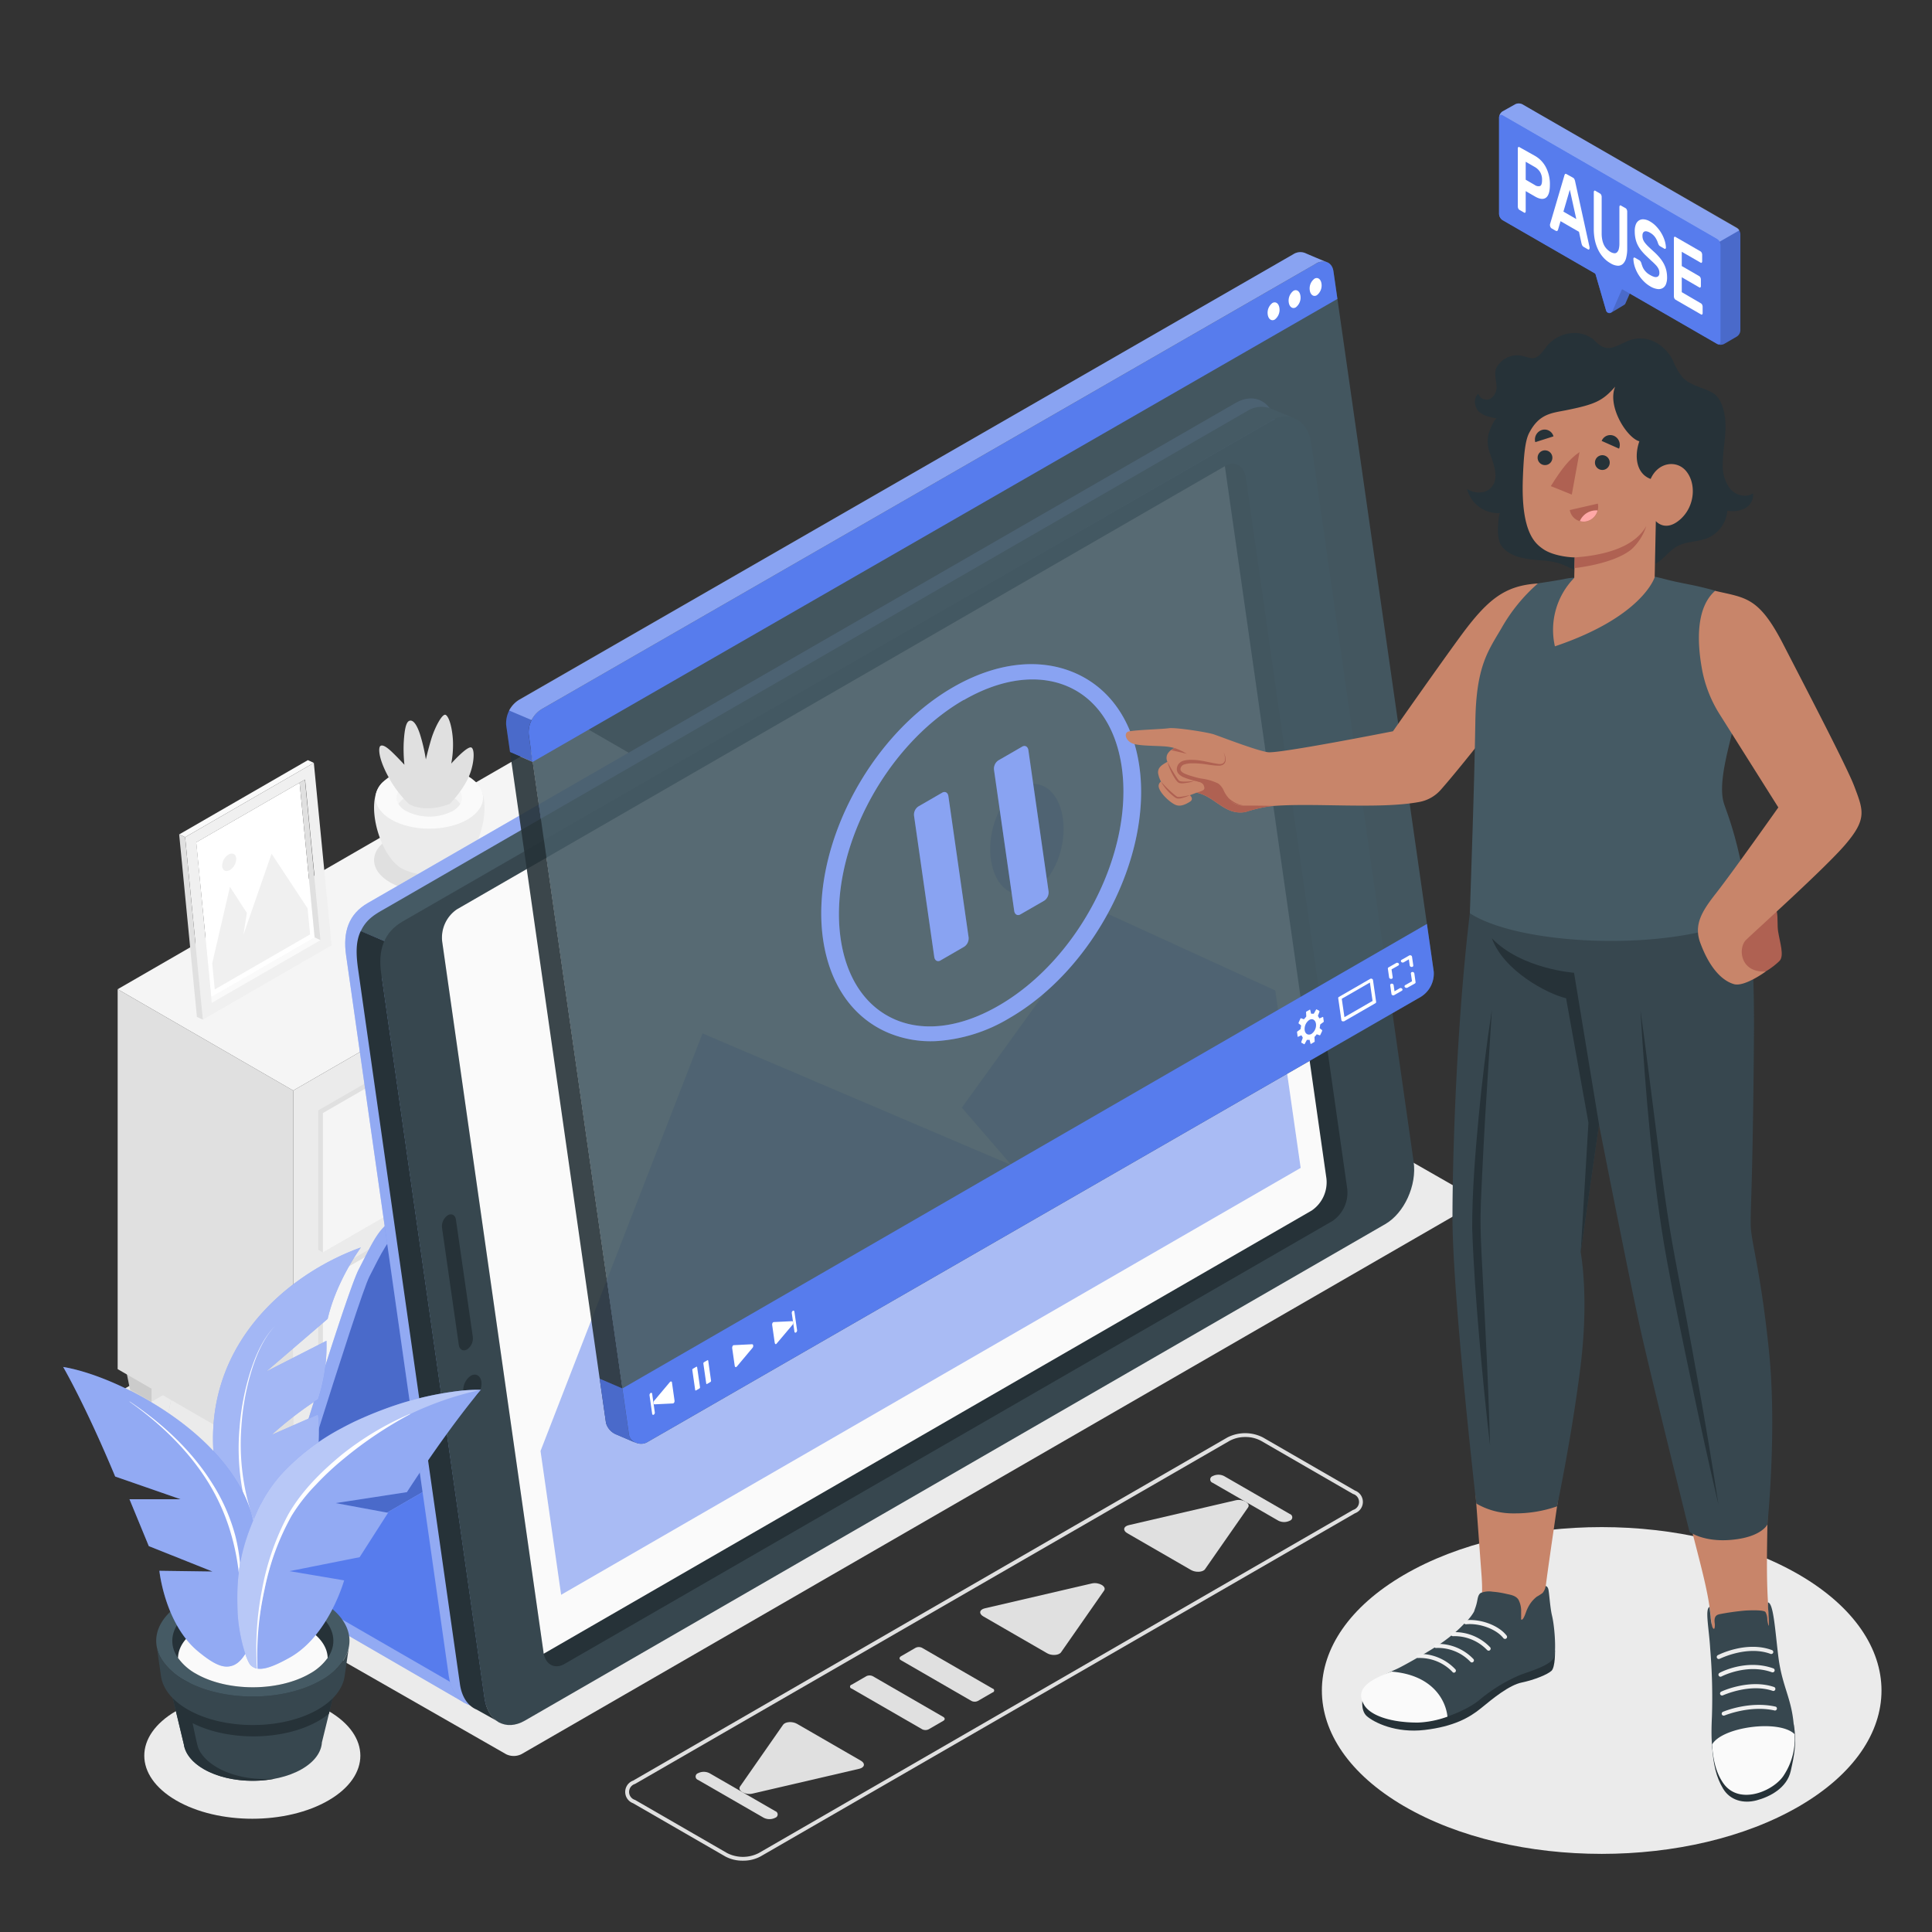 <svg xmlns="http://www.w3.org/2000/svg" viewBox="0 0 500 500"><rect x="0" y="0" width="500" height="500" fill="#333333" stroke="none"/><g id="freepik--Shadows--inject-5"><path id="freepik--Shadow--inject-5" d="M73.8,394.59,24.58,366.23a1.27,1.27,0,0,1,0-2.4l121.64-70.48a4.55,4.55,0,0,1,4.14,0l49.22,28.37a1.27,1.27,0,0,1,0,2.4L77.94,394.59A4.55,4.55,0,0,1,73.8,394.59Z" style="fill:#ebebeb"></path><path id="freepik--shadow--inject-5" d="M131,454,53.75,409.81a1.24,1.24,0,0,1,0-2.35l246-142a4.51,4.51,0,0,1,4.08,0L381,309.6a1.24,1.24,0,0,1,0,2.35l-246,142A4.49,4.49,0,0,1,131,454Z" style="fill:#ebebeb"></path><path id="freepik--shadow--inject-5" d="M225.13,266.2c-9,5.17-9,13.55,0,18.73s23.48,5.17,32.44,0,9-13.56,0-18.73S234.09,261,225.13,266.2Z" style="fill:#ebebeb"></path><path id="freepik--shadow--inject-5" d="M85.07,442.83c10.92,6.37,10.92,16.71,0,23.08s-28.62,6.38-39.54,0-10.92-16.71,0-23.08S74.15,436.45,85.07,442.83Z" style="fill:#ebebeb"></path><path id="freepik--shadow--inject-5" d="M465.72,407.6c28.28,16.52,28.28,43.29,0,59.8s-74.13,16.51-102.41,0-28.28-43.28,0-59.8S437.44,391.09,465.72,407.6Z" style="fill:#ebebeb"></path></g><g id="freepik--Furniture--inject-5"><g id="freepik--Drawer--inject-5"><polygon points="84.21 367.16 79.98 388.13 75.88 390.5 71.8 388.15 67.54 367.16 75.88 362.35 84.21 367.16" style="fill:#e0e0e0"></polygon><polygon points="84.21 367.16 79.98 388.13 75.88 390.5 71.8 388.15 67.54 367.16 75.88 362.35 84.21 367.16" style="opacity:0.05"></polygon><polygon points="75.88 390.5 75.88 371.97 84.21 367.16 79.98 388.13 75.88 390.5" style="fill:#ebebeb"></polygon><polygon points="84.21 367.16 81.48 380.7 75.88 383.94 70.29 380.71 67.54 367.16 75.88 362.35 84.21 367.16" style="opacity:0.05"></polygon><polygon points="47.56 346 43.33 366.96 39.22 369.34 35.15 366.99 30.88 346 39.22 341.18 47.56 346" style="fill:#e0e0e0"></polygon><polygon points="47.56 346 43.33 366.96 39.22 369.34 35.15 366.99 30.88 346 39.22 341.18 47.56 346" style="opacity:0.05"></polygon><polygon points="39.22 369.34 39.22 350.81 47.56 346 43.33 366.96 39.22 369.34" style="fill:#ebebeb"></polygon><polygon points="47.56 346 44.83 359.54 39.22 362.77 33.64 359.55 30.88 346 39.22 341.18 47.56 346" style="opacity:0.05"></polygon><polygon points="192.64 304.55 188.41 325.52 184.31 327.9 180.23 325.55 175.97 304.55 184.31 299.74 192.64 304.55" style="opacity:0.05"></polygon><polygon points="184.31 327.9 184.31 309.37 192.64 304.55 188.41 325.52 184.31 327.9" style="fill:#ebebeb"></polygon><polygon points="192.64 304.55 189.91 318.1 184.31 321.33 178.72 318.11 175.97 304.55 184.31 299.74 192.64 304.55" style="opacity:0.05"></polygon><g id="freepik--Cabinet--inject-5"><g id="freepik--cabinet--inject-5"><polygon points="75.88 380.55 30.45 354.33 30.45 256.01 75.88 282.23 75.88 380.55" style="fill:#e0e0e0"></polygon><polygon points="75.88 282.23 195 213.45 195 311.77 75.88 380.55 75.88 282.23" style="fill:#ebebeb"></polygon><polygon points="195 213.45 75.88 282.23 30.45 256.01 149.58 187.23 195 213.45" style="fill:#f5f5f5"></polygon><polygon points="82.36 330.94 188.51 269.65 188.51 305.74 189.71 306.43 83.56 367.71 82.36 367.02 82.36 330.94" style="fill:#e0e0e0"></polygon><polygon points="83.56 331.63 189.71 270.34 189.71 306.43 83.56 367.71 83.56 331.63" style="fill:#f5f5f5"></polygon><path d="M134.59,309l8.83-5.09c1.15-.67,2.07-.36,2.07.67a4.12,4.12,0,0,1-2.07,3.07l-8.83,5.1c-1.15.66-2.08.36-2.08-.67A4.2,4.2,0,0,1,134.59,309Z" style="fill:#e0e0e0"></path><polygon points="82.36 287.37 188.51 226.08 188.51 262.17 189.71 262.86 83.56 324.14 82.36 323.45 82.36 287.37" style="fill:#e0e0e0"></polygon><polygon points="83.56 288.06 189.71 226.77 189.71 262.86 83.56 324.14 83.56 288.06" style="fill:#f5f5f5"></polygon><path d="M134.59,265.42l8.83-5.1c1.14-.66,2.07-.36,2.07.67a4.18,4.18,0,0,1-2.07,3.08l-8.83,5.09c-1.15.66-2.08.36-2.08-.67A4.14,4.14,0,0,1,134.59,265.42Z" style="fill:#e0e0e0"></path></g></g><g id="freepik--Pot--inject-5"><path d="M120.88,216.85c5.51,3.18,5.51,8.33,0,11.51s-14.44,3.18-19.94,0-5.51-8.33,0-11.51S115.37,213.67,120.88,216.85Z" style="fill:#e0e0e0"></path><path d="M102.14,223.31c-4.8-4.89-7.61-17.11-2.94-21H123c4.68,3.88,1.87,16.09-2.93,21l-.13.13-.16.16a5.56,5.56,0,0,1-.44.39l-.11.09-.36.27a7.2,7.2,0,0,1-.62.4,15.78,15.78,0,0,1-14.29,0h0a5.93,5.93,0,0,1-.62-.4l-.34-.25-.14-.12a5,5,0,0,1-.42-.37l-.19-.18Z" style="fill:#ebebeb"></path><path d="M120.94,200.76c5.43,3.13,5.43,8.22,0,11.35s-14.24,3.14-19.67,0-5.43-8.22,0-11.35S115.51,197.62,120.94,200.76Z" style="fill:#fafafa"></path><path d="M117.09,203c3.3,1.91,3.3,5,0,6.91a13.28,13.28,0,0,1-12,0c-3.3-1.91-3.3-5,0-6.91A13.22,13.22,0,0,1,117.09,203Z" style="fill:#f5f5f5"></path><path d="M105.12,206.26a13.22,13.22,0,0,1,12,0,5.46,5.46,0,0,1,2,1.81,5.48,5.48,0,0,1-2,1.82,13.28,13.28,0,0,1-12,0,5.52,5.52,0,0,1-2-1.82A5.5,5.5,0,0,1,105.12,206.26Z" style="fill:#ebebeb"></path><path d="M116.36,208.07a27,27,0,0,0,4.32-5.75c2-3.53,2.37-8.27,1.34-8.85s-5.24,4.14-5.24,4.14a25.54,25.54,0,0,0,.44-6c-.17-3.14-.94-6-1.84-6.58s-2.92,3.39-3.78,6.27-1.39,5.24-1.39,5.24a44.44,44.44,0,0,0-1.55-6.62c-1-3-2-3.66-2.73-3.37s-1.23,1.69-1.45,5.67a39.5,39.5,0,0,0,.18,5.7s-1.48-1.63-3.13-3.22-2.58-2-3.09-1.64-.66,3,2.14,8.1a28.4,28.4,0,0,0,5.28,6.95S109.74,210.57,116.36,208.07Z" style="fill:#e0e0e0"></path></g><g id="freepik--Picture--inject-5"><g id="freepik--Frame--inject-5"><polygon points="53.3 258.82 54.81 259.56 82.95 243.31 81.43 242.58 53.3 258.82" style="fill:#fafafa"></polygon><polygon points="81.43 242.58 54.67 258.03 50.77 217.99 77.54 202.55 81.43 242.58" style="fill:#fff"></polygon><path d="M81.22,197.43,47.91,216.66l4.59,47.22,33.31-19.23ZM83,243.31,54.81,259.56l-4-41.57,28.14-16.24Z" style="fill:#f0f0f0"></path><polygon points="82.95 243.31 81.43 242.58 77.54 202.55 78.91 201.75 82.95 243.31" style="fill:#e0e0e0"></polygon><polygon points="81.22 197.43 79.68 196.72 46.37 215.95 47.91 216.66 81.22 197.43" style="fill:#fafafa"></polygon><polygon points="46.37 215.95 47.91 216.66 52.5 263.88 50.96 263.17 46.37 215.95" style="fill:#e0e0e0"></polygon></g><g id="freepik--Land--inject-5"><polygon points="80.25 241.82 55.58 256.06 54.92 249.32 59.51 229.51 63.89 236.27 62.98 241.96 70.28 220.94 79.6 235.07 80.25 241.82" style="fill:#f0f0f0"></polygon><path d="M59.13,221.16a3.52,3.52,0,0,0-1.63,3.05c.11,1.11,1,1.53,2,.95a3.48,3.48,0,0,0,1.63-3C61.05,221,60.14,220.58,59.13,221.16Z" style="fill:#f0f0f0"></path></g></g></g></g><g id="freepik--Device--inject-5"><g id="freepik--device--inject-5"><g id="freepik--Case--inject-5"><path d="M300.8,275.63l4.47-2.58s23.74-77.47,26-82-1.78-6.78-6.06-4.31L102.25,315.31c-4.28,2.47-5.63,5.86-9.43,13.25s-25.25,78.57-25.25,78.57a4,4,0,0,0,1.91,4.18l50.76,29.4L353.4,306.1Z" style="fill:#577CED"></path><path d="M300.8,275.63l4.47-2.58s23.74-77.47,26-82-1.78-6.78-6.06-4.31L102.25,315.31c-4.28,2.47-5.63,5.86-9.43,13.25s-25.25,78.57-25.25,78.57a4,4,0,0,0,1.91,4.18l50.76,29.4L353.4,306.1Z" style="fill:#fff;opacity:0.35"></path><path d="M95.62,330.35c-2.89,5.6-25.22,78.3-25.22,78.3L308.09,271.42s23.57-73.89,25.93-78.54-1.78-6.78-6.06-4.32L105,317.1C100.77,319.57,98.51,324.75,95.62,330.35Z" style="fill:#577CED"></path><path d="M95.62,330.35c-2.89,5.6-25.22,78.3-25.22,78.3L308.09,271.42s23.57-73.89,25.93-78.54-1.78-6.78-6.06-4.32L105,317.1C100.77,319.57,98.51,324.75,95.62,330.35Z" style="opacity:0.15"></path><polygon points="303.56 274.04 70.4 408.65 122.03 438.46 355.2 303.86 303.56 274.04" style="fill:#577CED"></polygon><path d="M319.8,104.27,95.16,233.72c-4.93,2.85-6.46,7.45-5.59,13.52L116.15,433.8c.87,6.07,5.7,9.61,10.62,6.77L349.42,312.08c4.93-2.85,8.22-10.07,7.35-16.13L330.29,110.1C329.42,104,324.72,101.42,319.8,104.27Z" style="fill:#577CED"></path><path d="M319.8,104.27,95.16,233.72c-4.93,2.85-6.46,7.45-5.59,13.52L116.15,433.8c.87,6.07,5.7,9.61,10.62,6.77L349.42,312.08c4.93-2.85,8.22-10.07,7.35-16.13L330.29,110.1C329.42,104,324.72,101.42,319.8,104.27Z" style="fill:#fff;opacity:0.35"></path></g><g id="freepik--Tablet--inject-5"><path d="M334.94,108.23a6.94,6.94,0,0,0-6.06.75L106.23,237.48a14.89,14.89,0,0,0-5.68,6.52L93.36,241c1.58-3.45,4.33-4.7,6.69-6.08l222.64-128.5a6.88,6.88,0,0,1,6.29-.65h0Z" style="fill:#455a64"></path><path d="M123.37,442.45h0c-2.21-.91-3.85-3.2-4.33-6.54L92.7,251c-.54-3.79-.72-7.19.66-10.05l7.19,3.05c-.19.39-.37.8-.54,1.21s-.25.67-.35,1a1,1,0,0,0,0,.16,11.77,11.77,0,0,0-.33,1.16c-.11.4-.2.82-.27,1.22s-.1.61-.13.92a14.85,14.85,0,0,0,0,3.94l26.48,185.84c.48,3.37,2.15,5.68,4.38,6.58Z" style="fill:#263238"></path><path d="M328.88,109,104.24,238.45c-4.92,2.84-6.46,7.45-5.59,13.51l26.71,187.5c.87,6.07,5.57,8.68,10.49,5.83L358.5,316.8c4.93-2.84,8.22-10.06,7.35-16.13L339.37,114.82C338.5,108.76,333.8,106.15,328.88,109Z" style="fill:#37474f"></path><path d="M344.83,316,146.09,430.63c-2.55,1.48-5,.12-5.43-3L114.44,243.69a8.86,8.86,0,0,1,3.81-8.36L317,120.64c2.55-1.47,5-.12,5.43,3l26.22,183.92A8.87,8.87,0,0,1,344.83,316Z" style="fill:#263238"></path><path d="M114.44,243.69l26.22,183.92c0,.13,0,.24.07.36L339.46,313.29a8.85,8.85,0,0,0,3.81-8.36L317,120.64,118.25,235.33A8.86,8.86,0,0,0,114.44,243.69Z" style="fill:#fafafa"></path><path d="M124.58,357.58a4.43,4.43,0,0,1-1.92,4.2c-1.28.74-2.51.06-2.73-1.52a4.47,4.47,0,0,1,1.91-4.21C123.13,355.31,124.35,356,124.58,357.58Z" style="fill:#263238"></path><path d="M115.89,314.51h0a3.45,3.45,0,0,0-1.49,3.27l4.34,30.28c.18,1.23,1.13,1.76,2.13,1.18h0a3.47,3.47,0,0,0,1.49-3.27L118,315.69C117.84,314.46,116.89,313.93,115.89,314.51Z" style="fill:#263238"></path></g><g style="opacity:0.5"><polygon points="145.22 412.73 139.89 375.52 181.82 267.46 261.82 301.57 248.93 286.66 285.51 235.97 330.03 256.34 336.61 302.25 145.22 412.73" style="fill:#577CED"></polygon><path d="M256.46,222.51c1.05,7.31,6.06,10.82,11.19,7.86s8.45-11.29,7.41-18.59S269,201,263.86,203.92,255.41,215.21,256.46,222.51Z" style="fill:#577CED"></path></g></g></g><g id="freepik--Screen--inject-5"><g id="freepik--video-window--inject-5"><g id="freepik--window--inject-5"><path d="M345,69.75a1.38,1.38,0,0,0-.12-.34s0,0,0-.07a1.57,1.57,0,0,0-.15-.32,1.81,1.81,0,0,0-.32-.46.75.75,0,0,0-.17-.19.81.81,0,0,0-.14-.12,1.18,1.18,0,0,0-.32-.23l0,0a2.66,2.66,0,0,0-.39-.16,3.45,3.45,0,0,0-2.84.43L140.2,183.51c-2.19,1.26-3.71,4.2-3.12,8.3l25.69,179.43c.28,1.94,2.9,3.06,4.72,2L367.68,258a7.08,7.08,0,0,0,3.37-6.54L345.1,70.21C345.08,70.05,345,69.89,345,69.75Z" style="fill:#455a64;opacity:0.9"></path><path d="M343.35,67.83a3.45,3.45,0,0,0-2.84.43L140.2,183.51a7.09,7.09,0,0,0-3.37,6.54l1,7.13L132,194.65l-1-7a7.07,7.07,0,0,1,3.36-6.53L334.66,65.83a3.36,3.36,0,0,1,3.08-.35C338.57,65.85,342.38,67.45,343.35,67.83Z" style="fill:#577CED"></path><path d="M345.09,70.18c-.35-2.32-2.39-3.18-4.58-1.92L140.2,183.51a7.12,7.12,0,0,0-3.37,6.54l1,7.14L346.12,77.36Z" style="fill:#577CED"></path><path d="M340.51,68.26,140.21,183.51a7.1,7.1,0,0,0-2.63,2.85l-5.83-2.48a7,7,0,0,1,2.6-2.81L334.66,65.83a3.36,3.36,0,0,1,3.08-.35c.83.37,4.63,2,5.59,2.34A3.42,3.42,0,0,0,340.51,68.26Z" style="fill:#fff;opacity:0.3"></path><path d="M132,194.67l-1-7.06a6.4,6.4,0,0,1,.77-3.73l5.84,2.47a6.2,6.2,0,0,0-.75,3.7l1,7.14Z" style="opacity:0.15"></path><path d="M329.29,78.42a3.18,3.18,0,0,0-1.2,3c.17,1.19,1,1.76,1.82,1.28a3.17,3.17,0,0,0,1.2-3C330.94,78.51,330.13,77.94,329.29,78.42Z" style="fill:#fff"></path><path d="M334.73,75.27a3.19,3.19,0,0,0-1.2,3c.17,1.18,1,1.76,1.82,1.27a3.17,3.17,0,0,0,1.2-3C336.38,75.36,335.57,74.79,334.73,75.27Z" style="fill:#fff"></path><path d="M340.18,72.13a3.15,3.15,0,0,0-1.21,3c.17,1.19,1,1.76,1.82,1.28a3.18,3.18,0,0,0,1.21-3C341.83,72.21,341,71.64,340.18,72.13Z" style="fill:#fff"></path><path d="M164.63,373.4l-.24-.1-4.83-2.06a4.54,4.54,0,0,1-2.65-2.75,5.23,5.23,0,0,1-.12-.54L132,194.66l5.87,2.53,24.92,174.05a2.42,2.42,0,0,0,.33.89A3.32,3.32,0,0,0,164.63,373.4Z" style="fill:#263238;opacity:0.9"></path></g><g id="freepik--Bar--inject-5"><path d="M371.05,251.45l-1.76-12.34L161.07,359.33l1.7,11.91c.28,1.94,2.9,3.06,4.72,2L367.68,258A7.08,7.08,0,0,0,371.05,251.45Z" style="fill:#577CED"></path><path d="M163.1,372.13a2.42,2.42,0,0,1-.33-.89l-1.7-11.91-5.87-2.52L156.79,368a5.23,5.23,0,0,0,.12.54,4.54,4.54,0,0,0,2.65,2.75l4.83,2.06.17.07A3.26,3.26,0,0,1,163.1,372.13Z" style="fill:#577CED"></path><path d="M163.1,372.13a2.42,2.42,0,0,1-.33-.89l-1.7-11.91-5.87-2.52L156.79,368a5.23,5.23,0,0,0,.12.54,4.54,4.54,0,0,0,2.65,2.75l4.83,2.06.17.07A3.26,3.26,0,0,1,163.1,372.13Z" style="opacity:0.15"></path><path d="M190.15,353.5l-.67-4.66c0-.33.16-.7.39-.71l4.78-.24c.32,0,.4.58.13.9l-4.11,4.9C190.47,353.93,190.2,353.83,190.15,353.5Z" style="fill:#fff"></path><path d="M200.5,347.52l-.67-4.66c-.05-.33.16-.7.39-.71l4.78-.23c.32,0,.4.57.13.9L201,347.71C200.81,348,200.55,347.86,200.5,347.52Z" style="fill:#fff"></path><path d="M206,344.85h0c-.19.11-.37,0-.4-.22l-.69-4.78a.66.66,0,0,1,.28-.62h0c.19-.1.37,0,.4.23l.69,4.78A.67.67,0,0,1,206,344.85Z" style="fill:#fff"></path><path d="M174.57,362.49l-.66-4.66c0-.33-.32-.43-.52-.18l-4.11,4.89c-.27.32-.19.92.13.9l4.77-.23C174.42,363.19,174.62,362.83,174.57,362.49Z" style="fill:#fff"></path><path d="M169.18,366.12h0a.62.62,0,0,0,.28-.61l-.68-4.78a.26.26,0,0,0-.4-.23h0a.66.66,0,0,0-.28.62l.68,4.78C168.82,366.13,169,366.23,169.18,366.12Z" style="fill:#fff"></path><path d="M347.64,264.31a.59.59,0,0,1-.23,0,.44.44,0,0,1-.27-.33l-.81-5.64a.33.33,0,0,1,.18-.34l8.11-4.68a.48.48,0,0,1,.44,0,.41.41,0,0,1,.27.32l.81,5.64a.35.35,0,0,1-.18.35l-8.11,4.68A.47.47,0,0,1,347.64,264.31Zm-.39-5.83.69,4.76,7.28-4.2-.69-4.76Z" style="fill:#fff"></path><path d="M360,253.33a.48.48,0,0,1-.5-.37l-.32-2.26a.34.34,0,0,1,.17-.34l2-1.14a.52.52,0,0,1,.63.12.34.34,0,0,1-.09.53l-1.76,1,.3,2.05A.38.38,0,0,1,360,253.33Z" style="fill:#fff"></path><path d="M365.34,250.24a.47.47,0,0,1-.5-.36l-.23-1.6-1.34.77a.52.52,0,0,1-.63-.11.34.34,0,0,1,.08-.53l2-1.14a.52.52,0,0,1,.44,0,.42.42,0,0,1,.27.33l.33,2.26A.37.37,0,0,1,365.34,250.24Z" style="fill:#fff"></path><path d="M364,255.65a.51.51,0,0,1-.42-.17.34.34,0,0,1,.09-.53l1.76-1-.3-2a.38.38,0,0,1,.4-.4.47.47,0,0,1,.5.37l.32,2.26a.34.34,0,0,1-.17.34l-2,1.13A.39.39,0,0,1,364,255.65Z" style="fill:#fff"></path><path d="M360.61,257.61a.59.59,0,0,1-.23-.05.4.4,0,0,1-.27-.32l-.33-2.26a.39.39,0,0,1,.39-.41.48.48,0,0,1,.5.37l.23,1.6,1.34-.77a.51.51,0,0,1,.63.11.34.34,0,0,1-.08.53l-2,1.14A.73.73,0,0,1,360.61,257.61Z" style="fill:#fff"></path><path d="M335.91,268.32l.81-.35a.09.09,0,0,1,.12,0,2.27,2.27,0,0,0,.29.48s0,.14,0,.23l-.35.94c0,.1,0,.19,0,.21l.75.42s.1,0,.15-.13l.47-.87c.05-.09.12-.15.17-.15a1.49,1.49,0,0,0,.51,0,.1.1,0,0,1,.11.08l.23.93a.08.08,0,0,0,.12.05l.86-.5a.23.23,0,0,0,.09-.18l-.05-1a.31.31,0,0,1,.09-.23,3.41,3.41,0,0,0,.39-.45c0-.07.12-.12.16-.11l.73.26s.1-.05.15-.14l.46-1c0-.09,0-.19,0-.21l-.62-.49a.3.3,0,0,1,0-.22,4.31,4.31,0,0,0,.1-.61.33.33,0,0,1,.11-.22l.75-.55a.18.18,0,0,0,.08-.18l-.15-1.07a.08.08,0,0,0-.11-.07l-.8.35a.1.1,0,0,1-.13-.05,2.75,2.75,0,0,0-.28-.48.26.26,0,0,1,0-.23l.35-.94c0-.1,0-.19,0-.21l-.75-.42s-.1,0-.15.13l-.48.87c-.05.09-.12.15-.16.15a2.3,2.3,0,0,0-.52,0s-.09,0-.11-.08l-.22-.93a.08.08,0,0,0-.12-.05l-.87.5a.19.19,0,0,0-.08.18l.05,1a.37.37,0,0,1-.1.23,5.63,5.63,0,0,0-.38.45c-.06.07-.13.12-.17.11l-.73-.26s-.1.05-.14.14l-.46,1c0,.09-.05.19,0,.21l.63.5s0,.12,0,.21a4.28,4.28,0,0,0-.09.61.38.38,0,0,1-.11.22l-.76.55a.21.21,0,0,0-.08.18l.15,1.07A.08.08,0,0,0,335.91,268.32Zm1.74-1.72a2.82,2.82,0,0,1,1.2-2.64c.81-.47,1.58,0,1.72,1a2.78,2.78,0,0,1-1.2,2.64C338.56,268,337.79,267.6,337.65,266.6Z" style="fill:#fff"></path><path d="M181,359.34l-.87.5a.14.14,0,0,1-.22-.13l-.74-5.14a.36.36,0,0,1,.16-.35l.87-.5c.1-.06.2,0,.22.13l.74,5.14A.36.36,0,0,1,181,359.34Z" style="fill:#fff"></path><path d="M183.86,357.65l-.86.51c-.11.06-.21,0-.23-.13l-.74-5.14a.41.41,0,0,1,.16-.35l.87-.5a.15.15,0,0,1,.23.12l.73,5.15A.35.35,0,0,1,183.86,357.65Z" style="fill:#fff"></path></g></g></g><g id="freepik--buttons-2--inject-5"><g id="freepik--Buttons--inject-5"><path d="M271,427.86l-16.54-9.55c-1.19-.69-1-1.75.39-2.07l27.69-6.44c1.83-.43,3.93.78,3.2,1.84l-11.16,16C274,428.42,272.16,428.54,271,427.86Z" style="fill:#e0e0e0"></path><path d="M308.26,406.33l-16.54-9.55c-1.18-.68-1-1.75.39-2.07l27.69-6.44c1.84-.42,3.94.79,3.2,1.85l-11.15,16C311.29,406.9,309.45,407,308.26,406.33Z" style="fill:#e0e0e0"></path><path d="M333.82,393.54h0a3.28,3.28,0,0,1-3,0l-17-9.8a.91.91,0,0,1,0-1.72h0a3.28,3.28,0,0,1,3,0l17,9.81A.9.9,0,0,1,333.82,393.54Z" style="fill:#e0e0e0"></path><path d="M222.8,455.67l-16.54-9.55c-1.19-.68-3-.56-3.59.23l-11.15,16c-.74,1.06,1.36,2.27,3.2,1.84l27.69-6.44C223.78,457.42,224,456.36,222.8,455.67Z" style="fill:#e0e0e0"></path><path d="M200.64,470.43h0a.9.9,0,0,0,0-1.71l-17-9.81a3.28,3.28,0,0,0-3,0h0a.91.91,0,0,0,0,1.72l17,9.8A3.28,3.28,0,0,0,200.64,470.43Z" style="fill:#e0e0e0"></path><path d="M244.14,445.34l-3.8,2.2a1.89,1.89,0,0,1-1.67,0L220.4,437a.51.51,0,0,1,0-1l3.8-2.2a1.91,1.91,0,0,1,1.68,0l18.26,10.55C244.6,444.64,244.6,445.07,244.14,445.34Z" style="fill:#e0e0e0"></path><path d="M256.88,438l-3.8,2.2a1.89,1.89,0,0,1-1.67,0l-18.26-10.55c-.46-.26-.46-.69,0-1l3.8-2.2a1.89,1.89,0,0,1,1.67,0L256.88,437A.51.51,0,0,1,256.88,438Z" style="fill:#e0e0e0"></path><path d="M192.27,481.54a9.35,9.35,0,0,1-4.58-1.1l-23.84-13.76a3.12,3.12,0,0,1,0-5.86L317.67,372a10.13,10.13,0,0,1,9.16,0l23.84,13.76a3.13,3.13,0,0,1,0,5.87l-153.82,88.8A9.37,9.37,0,0,1,192.27,481.54Zm130-109.64a8.45,8.45,0,0,0-4.08,1L164.35,461.68a2.16,2.16,0,0,0,0,4.14l23.84,13.76a9,9,0,0,0,8.16,0l153.82-88.81a2.15,2.15,0,0,0,0-4.13l-23.84-13.77A8.43,8.43,0,0,0,322.25,371.9Z" style="fill:#e0e0e0"></path></g></g><g id="freepik--button-1--inject-5"><g id="freepik--Pause--inject-5"><path d="M242.24,269.44a28.44,28.44,0,0,1-12.38-2.16c-9.19-3.91-15.18-12.52-16.86-24.24-3.34-23.33,11.76-52.57,33.66-65.19h0c11-6.34,22.14-7.68,31.34-3.77s15.18,12.51,16.86,24.23c3.34,23.33-11.76,52.57-33.66,65.19A41.66,41.66,0,0,1,242.24,269.44Zm7.17-88.3c-20.73,12-35,39.63-31.86,61.71,1.47,10.27,6.48,17.71,14.1,21s17.15,2,26.8-3.59c20.73-11.94,35-39.63,31.86-61.71-1.47-10.27-6.48-17.71-14.1-20.95s-17.15-2-26.8,3.59Z" style="fill:#577CED"></path><path d="M249.55,245l-6.17,3.57c-.75.43-1.46,0-1.59-.89l-5.23-36.52a2.57,2.57,0,0,1,1.11-2.45l6.18-3.57c.75-.43,1.46,0,1.59.89l5.23,36.52A2.6,2.6,0,0,1,249.55,245Z" style="fill:#577CED"></path><path d="M270.25,233.09l-6.18,3.56c-.74.43-1.46,0-1.59-.89l-5.23-36.52a2.6,2.6,0,0,1,1.12-2.45l6.17-3.56c.75-.44,1.46,0,1.6.88l5.22,36.52A2.6,2.6,0,0,1,270.25,233.09Z" style="fill:#577CED"></path><g style="opacity:0.3"><path d="M242.24,269.44a28.44,28.44,0,0,1-12.38-2.16c-9.19-3.91-15.18-12.52-16.86-24.24-3.34-23.33,11.76-52.57,33.66-65.19h0c11-6.34,22.14-7.68,31.34-3.77s15.18,12.51,16.86,24.23c3.34,23.33-11.76,52.57-33.66,65.19A41.66,41.66,0,0,1,242.24,269.44Zm7.17-88.3c-20.73,12-35,39.63-31.86,61.71,1.47,10.27,6.48,17.71,14.1,21s17.15,2,26.8-3.59c20.73-11.94,35-39.63,31.86-61.71-1.47-10.27-6.48-17.71-14.1-20.95s-17.15-2-26.8,3.59Z" style="fill:#fff"></path><path d="M249.55,245l-6.17,3.57c-.75.43-1.46,0-1.59-.89l-5.23-36.52a2.57,2.57,0,0,1,1.11-2.45l6.18-3.57c.75-.43,1.46,0,1.59.89l5.23,36.52A2.6,2.6,0,0,1,249.55,245Z" style="fill:#fff"></path><path d="M270.25,233.09l-6.18,3.56c-.74.43-1.46,0-1.59-.89l-5.23-36.52a2.6,2.6,0,0,1,1.12-2.45l6.17-3.56c.75-.44,1.46,0,1.6.88l5.22,36.52A2.6,2.6,0,0,1,270.25,233.09Z" style="fill:#fff"></path></g></g></g><g id="freepik--Plant--inject-5"><g id="freepik--plant--inject-5"><g id="freepik--pot--inject-5"><g id="freepik--pot--inject-5"><path d="M87.93,432.07h-45l4.65,19.38h0c.35,2.34,2.07,4.62,5.17,6.41,7,4,18.35,4,25.34,0,3.34-1.92,5.07-4.42,5.22-6.94Z" style="fill:#37474f"></path><path d="M82.44,445.35a18.33,18.33,0,0,0,2.7-1.88l2.53-10.36a17.87,17.87,0,0,1-4.55,3.62c-9.49,5.48-24.71,5.62-34.52.45l1.14-4.62-.35-.49H42.93l4.65,19.37h0c.35,2.34,2.07,4.62,5.17,6.41,5,2.88,12.17,3.7,18.43,2.47-11.22.84-18.91-4.06-20.06-8.58-.46-1.8-1.27-5.79-1.27-5.79C59.23,450.7,73.49,450.51,82.44,445.35Z" style="fill:#263238"></path><path d="M90.27,426.33a9.38,9.38,0,0,1-1.5,3.5,16.66,16.66,0,0,1-5.65,5c-9.77,5.64-25.61,5.64-35.38,0a16.61,16.61,0,0,1-5.64-5,9.38,9.38,0,0,1-1.5-3.5h0c-.87-4.23,1.52-8.65,7.15-11.91,9.77-5.64,25.61-5.64,35.38,0C88.75,417.68,91.14,422.1,90.27,426.33Z" style="fill:#455a64"></path><path d="M88.77,429.83a16.66,16.66,0,0,1-5.65,5c-9.77,5.64-25.61,5.64-35.38,0a16.61,16.61,0,0,1-5.64-5,9.38,9.38,0,0,1-1.5-3.5h0L41.7,434c.51,3.07,2.8,6.06,6.88,8.41,9.31,5.37,24.4,5.37,33.71,0,4-2.32,6.3-5.27,6.85-8.3l.06-.39,1.07-7.35A9.38,9.38,0,0,1,88.77,429.83Z" style="fill:#37474f"></path><path d="M80.17,416.12c-8.14-4.7-21.34-4.7-29.48,0-4.6,2.67-6.6,6.26-6,9.73.47,2.66,2.47,5.25,6,7.29,8.14,4.7,21.34,4.7,29.48,0,3.53-2,5.53-4.63,6-7.29C86.78,422.38,84.78,418.79,80.17,416.12Z" style="fill:#263238"></path><path d="M46.07,429.07a14.07,14.07,0,0,0,4.62,4.07c8.14,4.7,21.34,4.7,29.48,0a14,14,0,0,0,4.63-4.07c-.06-2.82-2-5.62-5.67-7.77-7.57-4.37-19.83-4.37-27.39,0C48,423.45,46.13,426.26,46.07,429.07Z" style="fill:#fafafa"></path></g><g id="freepik--Plants--inject-5"><path d="M84.8,341.32,68.92,354.94,84.48,347a43.88,43.88,0,0,1-2.17,15.11,96.92,96.92,0,0,0-12,9.22l12-5.27s1.14,8-1.72,20.31c-.74,3.23-4.1,9.47-6.19,14.12a53.17,53.17,0,0,1-3.29,6.23c-.07.13-.15.25-.23.38q-4.26-2.22-8.84-4.28c-2.11-4-5-14.07-6.29-22.34C51,348.84,74.32,329.7,93.4,322.84,93.4,322.84,87.09,331.42,84.8,341.32Z" style="fill:#577CED"></path><path d="M84.8,341.32,68.92,354.94,84.48,347a43.88,43.88,0,0,1-2.17,15.11,96.92,96.92,0,0,0-12,9.22l12-5.27s1.14,8-1.72,20.31c-.74,3.23-4.1,9.47-6.19,14.12a53.17,53.17,0,0,1-3.29,6.23c-.07.13-.15.25-.23.38q-4.26-2.22-8.84-4.28c-2.11-4-5-14.07-6.29-22.34C51,348.84,74.32,329.7,93.4,322.84,93.4,322.84,87.09,331.42,84.8,341.32Z" style="fill:#fff;opacity:0.45"></path><path d="M71.15,343.17c-3.21,3.49-5,8-6.32,12.48a63.94,63.94,0,0,0-2.38,13.86A59.8,59.8,0,0,0,67,397h0a.46.46,0,0,1-.85.37h0A60.24,60.24,0,0,1,62,369.48a65,65,0,0,1,2.61-13.9C66,351.1,67.88,346.61,71.15,343.17Z" style="fill:#fff"></path><path d="M16.35,353.77a0,0,0,0,0,0,0c.34.59,5.9,10.21,13.46,28.35L46.74,388l-13.23,0,5,12.13L55,406.71l-13.75-.19s1.4,13.71,10,20.84c4.75,3.94,7,4.42,9.11,3.63,2.53-1,4.28-4.52,6.2-9.94s2-17.05-1.36-28.94a34.83,34.83,0,0,0-4.06-9C50.94,366.73,28.21,355.7,16.35,353.77Z" style="fill:#577CED"></path><path d="M16.35,353.77a0,0,0,0,0,0,0c.34.59,5.9,10.21,13.46,28.35L46.74,388l-13.23,0,5,12.13L55,406.71l-13.75-.19s1.4,13.71,10,20.84c4.75,3.94,7,4.42,9.11,3.63,2.53-1,4.28-4.52,6.2-9.94s2-17.05-1.36-28.94a34.83,34.83,0,0,0-4.06-9C50.94,366.73,28.21,355.7,16.35,353.77Z" style="fill:#fff;opacity:0.35"></path><path d="M33.54,362.69c8.3,5.54,15.86,12.46,21.25,21a48.58,48.58,0,0,1,6.11,13.77,45.85,45.85,0,0,1,1.25,15,0,0,0,0,1,0,.05.07.07,0,0,1,0-.05A59,59,0,0,0,60,397.72a53.94,53.94,0,0,0-5.83-13.62c-5.16-8.51-12.5-15.56-20.63-21.33a0,0,0,0,1,0-.07S33.52,362.68,33.54,362.69Z" style="fill:#fff"></path><path d="M124.45,359.68h0a42.84,42.84,0,0,0-5.24.24,83.49,83.49,0,0,0-20.06,4.88c-2.4.89-4.8,1.91-7.17,3-1.18.57-2.35,1.16-3.51,1.79A58.08,58.08,0,0,0,73.1,381.24a37.12,37.12,0,0,0-5.29,7.43c-.18.35-.38.69-.56,1h0c-.45.92-.85,1.82-1.23,2.71-4.43,10-4.81,17-4.53,24.68.22,6,2.25,12.82,3.42,13.94a2.83,2.83,0,0,0,.52.39c1.7,1.08,4.42.45,9.48-2.38C85.07,423.37,89.06,409,89.06,409l-14.12-2.39L93.07,403l7.36-11.49L86.88,389l18.42-2.83C116.46,369,124,360.24,124.42,359.7l0,0Z" style="fill:#577CED"></path><path d="M124.45,359.68h0a42.84,42.84,0,0,0-5.24.24,83.49,83.49,0,0,0-20.06,4.88c-2.4.89-4.8,1.91-7.17,3-1.18.57-2.35,1.16-3.51,1.79A58.08,58.08,0,0,0,73.1,381.24a37.12,37.12,0,0,0-5.29,7.43c-.18.35-.38.69-.56,1h0c-.45.92-.85,1.82-1.23,2.71-4.43,10-4.81,17-4.53,24.68.22,6,2.25,12.82,3.42,13.94a2.83,2.83,0,0,0,.52.39c1.7,1.08,4.42.45,9.48-2.38C85.07,423.37,89.06,409,89.06,409l-14.12-2.39L93.07,403l7.36-11.49L86.88,389l18.42-2.83C116.46,369,124,360.24,124.42,359.7l0,0Z" style="fill:#fff;opacity:0.35"></path><path d="M119.21,359.92a83.49,83.49,0,0,0-20.06,4.88c-2.4.89-4.8,1.91-7.17,3-1.18.57-2.35,1.16-3.51,1.79A58.08,58.08,0,0,0,73.1,381.24a37.12,37.12,0,0,0-5.29,7.43c-.18.35-.38.69-.56,1h0c-.45.92-.85,1.82-1.23,2.71-4.43,10-4.81,17-4.53,24.68.22,6,2.25,12.82,3.42,13.94a2.83,2.83,0,0,0,.52.39,3.2,3.2,0,0,0,1.12.41c-1.25-9.27,3.31-32.79,10.21-42.46C84,379.33,101,364.74,124.42,359.7v0A44.18,44.18,0,0,0,119.21,359.92Z" style="fill:#fff;opacity:0.35"></path><path d="M66.49,431.85a79.79,79.79,0,0,1,1.33-20.51,66.45,66.45,0,0,1,6.8-19.44c3.48-6.06,8.47-11,13.77-15.38a76.86,76.86,0,0,1,17.67-10.59.06.06,0,0,1,.08,0,.05.05,0,0,1,0,.07,102.19,102.19,0,0,0-17,11.38,74.3,74.3,0,0,0-7.46,6.95,45.42,45.42,0,0,0-6.24,8,65.37,65.37,0,0,0-7,19.1,79.31,79.31,0,0,0-1.79,20.39s0,0,0,.06A.06.06,0,0,1,66.49,431.85Z" style="fill:#fff"></path></g></g></g></g><g id="freepik--Character--inject-5"><g id="freepik--character--inject-5"><g id="freepik--Bottom--inject-5"><path d="M457.67,416.52c-1.08-14.83.58-26.2-.65-49.37h0c-.11-5.93-.33-12.29-.72-17.95-1.34-19-4.27-25.51-4.55-29.18,0,0-.5-29.58-1.74-71.18-.58-19.57-6.25-25.49-10.79-35.88H385.37c-6,25.63-7.74,81.53-7.56,107.94.1,13.47,5.53,85.52,5.64,87.17.39,5.88-.13,8.2-2.43,10.68-4.83,5.17-11.82,10.1-17.87,14.62.88,2.31,8.15,2.23,11.75.46a91.82,91.82,0,0,0,13.42-8.55c5-3.68,11.32-6.63,11.4-12.23a4.69,4.69,0,0,1,.17-1c.09-3.27,7.71-51.46,8.34-62.64.55-9.62-.62-25.94-.62-25.94l6.2-40.73s3.83,24.08,7.7,40.51c3.15,13.39,8.34,36.22,11.89,52.69h0c3.4,19,8.4,32.47,9.27,42,.26,2.26,2.82,24.52,3.89,29.62s12.17,5.23,12.88-3.54C459.91,438.16,457.87,419.32,457.67,416.52Z" style="fill:#c8856a"></path><path d="M413.81,282.74l-4.53-29.38s-17.54-2.08-23.91-8.21c0,0,8,11.35,19.93,13.2l5,24.35-2.64,40.42Z" style="fill:#f28f8f"></path><path d="M352.86,439.28c-.31,0-.81,3.38.85,4.84,1.91,1.68,7.54,4.47,15,3.59s11.56-3.16,14.58-5.63,7.25-6,10.64-6.67c3.15-.66,6.57-2.05,7.59-3s.92-5.28.92-5.28Z" style="fill:#263238"></path><path d="M400,410.47s.57,0,.75,1c.22,1.19.43,4.65.9,6.61.66,2.72,1.06,8.29.63,10.5s-5.58,3.69-8.87,4.9a41.8,41.8,0,0,0-10.67,6.58c-3.55,2.86-11,5.69-15.84,5.71-7.44,0-12.24-2-13.7-4.73-1.81-3.33-.34-5.23,8.25-9.1,1.63-.73,7.35-4,9.3-5.24a43,43,0,0,0,5.86-4.26,33.61,33.61,0,0,0,2.64-2.56,11.78,11.78,0,0,0,2.2-2.74c.1-.22.17-.49.25-.72a12,12,0,0,0,.58-2c.15-.71.25-1.74.93-2.16a5.67,5.67,0,0,1,3.06-.33,22.93,22.93,0,0,1,3.29.5c1.25.3,2.71.42,3.44,1.61a6.29,6.29,0,0,1,.67,3.11c0,.5,0,1,0,1.5,0,.21-.09.6.21.51s.61-.82.72-1.08c.24-.55.4-1.15.67-1.7a9.14,9.14,0,0,1,1.08-1.8,8.39,8.39,0,0,1,1.37-1.36,14.63,14.63,0,0,0,1.47-.93A3.41,3.41,0,0,0,400,410.47Z" style="fill:#37474f"></path><path d="M360.11,432.61c10.76.86,14.08,7.54,14.49,11.66a25.41,25.41,0,0,1-7.66,1.53c-7.44,0-12.55-2-14-4.73C351.23,437.93,352.44,435.42,360.11,432.61Z" style="fill:#fafafa"></path><path d="M376.25,432.89a.54.54,0,0,0,.34-.12.52.52,0,0,0,.08-.73,12.66,12.66,0,0,0-9.7-4,.53.53,0,0,0-.47.58.51.51,0,0,0,.57.47,11.74,11.74,0,0,1,8.78,3.55A.51.51,0,0,0,376.25,432.89Z" style="fill:#f0f0f0"></path><path d="M380.92,430.24a.52.52,0,0,0,.33-.12.53.53,0,0,0,.09-.74,12.68,12.68,0,0,0-9.7-3.94.53.53,0,1,0,.1,1.05,11.66,11.66,0,0,1,8.77,3.55A.54.54,0,0,0,380.92,430.24Z" style="fill:#f0f0f0"></path><path d="M385.25,427.2a.5.5,0,0,0,.33-.12.53.53,0,0,0,.09-.74,12.68,12.68,0,0,0-9.7-3.94.51.51,0,0,0-.47.57.51.51,0,0,0,.57.47,11.72,11.72,0,0,1,8.77,3.56A.58.58,0,0,0,385.25,427.2Z" style="fill:#f0f0f0"></path><path d="M389.49,424.15a.46.46,0,0,0,.33-.11.52.52,0,0,0,.1-.73c-2-2.63-6.68-4.4-10.6-4a.52.52,0,0,0-.47.57.54.54,0,0,0,.57.48c3.53-.35,7.86,1.27,9.66,3.6A.54.54,0,0,0,389.49,424.15Z" style="fill:#f0f0f0"></path><path d="M443.07,451.5c.29,5.08,1.08,8.45,2.88,11.43s5.21,3.91,8.65,3,7.86-3.2,8.84-7.59,1.57-7.38.78-12.09Z" style="fill:#263238"></path><path d="M457.54,414.71c1.42.11,1.84,6.93,2.66,13.76.88,7.32,3.06,10.35,3.85,16.35.89,6.86-.24,9.93-2.65,14.07s-10.91,8.22-15.1,2.28c-3.42-4.84-3.56-10.21-3.25-17.06a150.5,150.5,0,0,0-.45-17.35c-.28-5.14-1.42-10.32-.18-10.89.09.76.18,1.71.29,2.45a12,12,0,0,0,.45,2.74c.15.38.46.78.59.16a3.87,3.87,0,0,0,0-1.27c-.21-1.89.75-2.05,1.26-2.2a64.25,64.25,0,0,1,6.58-.93c1.09-.07,4.83-.24,5.32.38a4.24,4.24,0,0,1,.47,2c.13,1,.36,1.78.39,1.46.07-.74-.07-2.66-.09-3.13s-.09-1-.1-1.49S457.57,415.15,457.54,414.71Z" style="fill:#37474f"></path><path d="M464.44,448.8a17.14,17.14,0,0,1-2.65,10.42c-2.41,4.15-11.6,8.23-15.79,2.29-2.09-3-2.65-6.45-2.93-10C445.58,446.92,460.48,444.9,464.44,448.8Z" style="fill:#fafafa"></path><path d="M446.16,444a.61.61,0,0,0,.18-.05c.06,0,6.62-2.74,13-1.26a.53.53,0,0,0,.24-1c-6.76-1.56-13.46,1.22-13.71,1.34a.52.52,0,0,0-.24.7A.51.51,0,0,0,446.16,444Z" style="fill:#f0f0f0"></path><path d="M459,437.62a.54.54,0,0,0,.44-.36.53.53,0,0,0-.33-.67c-6.36-2.15-13.42,1.08-13.69,1.22a.54.54,0,0,0-.22.71.53.53,0,0,0,.71.22c.06,0,6.94-3.16,12.86-1.15A.61.61,0,0,0,459,437.62Z" style="fill:#f0f0f0"></path><path d="M458.81,432.8a.52.52,0,0,0,.44-.35.52.52,0,0,0-.31-.67c-7-2.51-13.7,1-13.95,1.18a.52.52,0,0,0-.18.72.53.53,0,0,0,.73.18s6.53-3.42,13-1.09A.63.63,0,0,0,458.81,432.8Z" style="fill:#f0f0f0"></path><path d="M458.46,428.05a.52.52,0,0,0,.14-1c-6.56-2.46-13.78,1.16-14.05,1.32a.53.53,0,0,0-.19.72.52.52,0,0,0,.72.19c.06,0,7.06-3.53,13.15-1.25A.46.46,0,0,0,458.46,428.05Z" style="fill:#ebebeb"></path><path d="M446.19,213.13c4.46,12.75,8,20.81,7.73,55.41-.29,37.36-.95,44.62-.82,48.8s2.57,11.62,4.7,32.17-.39,45-.39,45-1.47,3.31-9.33,4c-7.25.65-10.84-2.07-10.84-2.07s-9.94-40-12.69-52.39S413.81,291,413.81,291l-4.74,33s2.21,11.34,0,29.36-6.1,36.48-6.1,36.48a32.81,32.81,0,0,1-11.14,1.82,18.8,18.8,0,0,1-9.77-2.55s-6.16-53.62-6.16-74.05,1.73-71.49,8.16-101.73Z" style="fill:#37474f"></path><path d="M386.09,242.82c3.08,8.44,14.29,14.35,19.21,15.53l5.79,32.23-2,33.45,4.74-33-6.47-39.28S393.68,250.76,386.09,242.82Zm47.4,82.78c-2-10.58-3.38-21.28-4.76-32s-2.69-21.44-4.18-32.15c.65,10.8,1.43,21.58,2.5,32.34s2.35,21.51,4.3,32.19,4.17,21.2,6.39,31.79,4.53,21.12,7,31.65q-2.46-16-5.33-32C437.53,346.83,435.51,336.17,433.49,325.6Zm-49.16-36,1.76-28.18c-1.45,9.31-2.58,18.67-3.45,28S381,308.27,381,317.79c.32,9.48,1,18.83,1.81,28.23s1.71,18.75,2.82,28.11q-.4-14.13-1.12-28.23l-.71-14.09c-.24-4.69-.53-9.4-.62-14.05s.2-9.35.41-14S384.07,294.34,384.33,289.65Z" style="fill:#263238"></path></g><g id="freepik--Top--inject-5"><g id="freepik--Arm--inject-5"><path d="M377.92,164.73c-6.07,8.3-17.42,24.52-17.42,24.52s-29.54,5.84-32.38,5.42-11-3.56-13.86-4.58c-1.6-.58-10-1.88-11.75-1.63s-8.05.41-10.33.82c-1.44.26-1,2.56,1.25,3.24,1.76.52,5.71.48,7.52.62a13.23,13.23,0,0,1,3,.46,3.8,3.8,0,0,0-1.73,1.41,2.23,2.23,0,0,0-.09,2.14c-1.13.68-2.93,1.45-2.29,3.51a5.83,5.83,0,0,0,.64,1.61,1.36,1.36,0,0,0-.58.79c-.48,1.6,3,4.83,4.52,5.31,1.07.35,2.19-.05,3.53-.88,1.14-.71,0-1.69,0-1.69l1.74-.66c4.82,1,7.31,6,12.66,5a36.56,36.56,0,0,1,6.42-1.49c10.71-1,28.11.86,38.58-1.11a9.76,9.76,0,0,0,5.52-3.14C379.58,196.82,394,178,394,178L398,151C389.56,151.56,385.13,154.88,377.92,164.73Z" style="fill:#c8856a"></path></g><path d="M309.72,205.14c4.82,1,7.31,6,12.66,5a36.56,36.56,0,0,1,6.42-1.49l1-.08h0s-4.21-.1-7.58-.08A5.67,5.67,0,0,1,317.2,206c-.59-.69-1.06-2.36-2.25-3s-5.84-.92-5.84-.92,2.05.15,2.44,1.24S311.59,204.55,309.72,205.14Z" style="fill:#af6152"></path><path d="M304,193.6a15.92,15.92,0,0,1,3.12,1.46l-4-.92Z" style="fill:#af6152"></path><path d="M316.64,194.67a3.86,3.86,0,0,1,.54,2.22,1.42,1.42,0,0,1-.64,1,2.08,2.08,0,0,1-1.19.26c-1.55,0-3.05-.37-4.53-.5a20.61,20.61,0,0,0-2.22-.1,6.65,6.65,0,0,0-2.09.28,1.34,1.34,0,0,0-1,1.21c-.05.46.45.88,1.08,1.17a13.6,13.6,0,0,0,2.07.72,18.84,18.84,0,0,0,2.15.55,13.86,13.86,0,0,1,4.48,1.3,4.58,4.58,0,0,1,1.46,1.93,8.3,8.3,0,0,0,1.21,1.83,7.19,7.19,0,0,0,4,1.92,7,7,0,0,1-4.26-1.61,7.53,7.53,0,0,1-1.42-1.86,4,4,0,0,0-1.31-1.6,16,16,0,0,0-4.29-1,18.58,18.58,0,0,1-2.26-.53,15.08,15.08,0,0,1-2.23-.76,3.86,3.86,0,0,1-1.08-.74,1.86,1.86,0,0,1-.55-1.39,2.29,2.29,0,0,1,.52-1.33,2.53,2.53,0,0,1,1.17-.75,7.71,7.71,0,0,1,2.4-.24,16.28,16.28,0,0,1,2.32.23c1.52.26,3,.66,4.46.84a1.81,1.81,0,0,0,1-.13,1.14,1.14,0,0,0,.57-.8A4.05,4.05,0,0,0,316.64,194.67Z" style="fill:#af6152"></path><path d="M300.48,202.27a28.21,28.21,0,0,0,3.3,3.26,8.9,8.9,0,0,0,.87.67,2.7,2.7,0,0,0,1,0c.76-.1,1.52-.27,2.3-.41a11.17,11.17,0,0,1-2.23.79,2.41,2.41,0,0,1-1.29,0,6.9,6.9,0,0,1-1-.72A11.9,11.9,0,0,1,300.48,202.27Z" style="fill:#af6152"></path><path d="M302.13,197.15a46.55,46.55,0,0,0,2.54,4.29c.24.31.48.7.77.74a4.86,4.86,0,0,0,1.17.1c.83,0,1.66-.09,2.5-.16a11.56,11.56,0,0,1-2.48.55,3.92,3.92,0,0,1-1.32,0,1.07,1.07,0,0,1-.37-.16,2.18,2.18,0,0,1-.27-.24c-.15-.17-.28-.34-.41-.51a14.32,14.32,0,0,1-1.25-2.22A13.22,13.22,0,0,1,302.13,197.15Z" style="fill:#af6152"></path><path d="M452.88,236.65c-2.69-19.59-6.22-26.76-6.84-29.12-1.56-5.95,2.22-16.54,3.28-22.66,2.3-13.34-2.39-29.25-5.44-32,0,0-3.52-1-6.48-1.56-2.34-.48-4.15-.8-7.24-1.62-7.68-2-16.17-.4-19.12-.17-1.45.11-3.4-.26-6,.29-2.09.44-7,1.16-7,1.16a44.16,44.16,0,0,0-9.47,11.62c-3.54,6-6.51,9.91-6.75,24-.28,16.56-.86,32.58-1.42,49.76C393.9,245.11,435,246.55,452.88,236.65Z" style="fill:#455a64"></path><path d="M421,88.36c-3.69,1.66-5.29,3-8.53-.43-3.79-3.1-9.49-1.87-12.35,1.92-1,1.24-2,2.87-3.53,2.86-.86,0-2-.57-3.54-.74a6.1,6.1,0,0,0-5.85,3.37c-.48,1.32-.07,2.8.08,4.21a3.7,3.7,0,0,1-1.48,3.59,2.21,2.21,0,0,1-3.21-1.25c-1.19,1-1.05,3-.25,4.17.95,1.44,3.56,2,5.16,2.26-.82-.15-2.07,3.31-2.22,3.87a8.28,8.28,0,0,0,.29,5.06c.85,2.59,2.48,6.11.59,8.64-1.43,1.93-4.49,2-6.49.64a8.29,8.29,0,0,0,8.56,6.25c-.34,0-.54,3.38-.56,3.76a11.66,11.66,0,0,0,.41,3.72c.66,2,3,3.31,4.93,3.9a34.37,34.37,0,0,0,6.41.9,18.7,18.7,0,0,1,4.26.78c1.26.42,2.4,1.1,3.68,1.53a27.78,27.78,0,0,0,5.05,1.31,13.57,13.57,0,0,0,4.36-.05c1.19-.23,2.28-1,3.42-1.09,3.42-.35,6.91-.27,9.66-2.61,1.55-1.33,2.92-3,4.77-3.83,2.21-1,4.81-.89,7.1-1.77a8.51,8.51,0,0,0,5.32-7.16,7.24,7.24,0,0,0,4.57-.63,3.9,3.9,0,0,0,2.08-3.87c-1.86,1.28-4.59.48-6-1.26a9.85,9.85,0,0,1-1.83-6.37c0-3.28.72-6.53.7-9.81,0-2.75-.71-7.08-3.39-8.6-2.51-1.41-5.69-1.82-7.75-4A16.2,16.2,0,0,1,433,93.39C430.82,88.91,425.89,86.18,421,88.36Z" style="fill:#263238"></path><path d="M395.73,112.08c2.63-5.11,5.94-5.17,9.71-5.94,7.4-1.5,9.34-2.4,12.57-6.08-2.14,5.06,3,13.25,6.25,14.15-1.42,4.1-.66,8.44,2.93,9.74,1.9-4.33,6.6-4.94,9.05-2.18,2.76,3.12,2.51,9-1.19,12.46-4,3.72-6.52.62-6.52.62l-.3,14.53s-3.08,10.22-25.82,17.89a19.23,19.23,0,0,1,5-17.71l.12-5.3c-2.41-.06-6.09-.69-8.23-2.21-1.92-1.37-5.69-4.13-5.19-18.15C394.34,117.63,394.73,114,395.73,112.08Z" style="fill:#c8856a"></path><path d="M413.52,130.34,406.26,132a3.65,3.65,0,0,0,4.36,2.94A3.9,3.9,0,0,0,413.52,130.34Z" style="fill:#af6152"></path><path d="M408.86,134.85a3.49,3.49,0,0,0,1.76.06,3.85,3.85,0,0,0,2.84-2.81A4.61,4.61,0,0,0,408.86,134.85Z" style="fill:#ffa8a7"></path><path d="M408.78,117l-2,11-5.43-2.19C404.19,121.26,406.21,118.72,408.78,117Z" style="fill:#af6152"></path><path d="M407.53,144.26c5.55-.39,15-1.82,18.53-8.12a14.05,14.05,0,0,1-3.8,6c-4.72,3.9-14.79,4.88-14.79,4.88Z" style="fill:#af6152"></path><path d="M414.51,114.11l4.5,2a2.57,2.57,0,0,0-1.31-3.31A2.4,2.4,0,0,0,414.51,114.11Z" style="fill:#263238"></path><path d="M397.33,114.43l4.71-1.5a2.37,2.37,0,0,0-3-1.65A2.59,2.59,0,0,0,397.33,114.43Z" style="fill:#263238"></path><path d="M412.78,119.58a1.91,1.91,0,1,0,2.05-1.77A1.91,1.91,0,0,0,412.78,119.58Z" style="fill:#263238"></path><path d="M397.94,118.32a1.91,1.91,0,1,0,2-1.77A1.9,1.9,0,0,0,397.94,118.32Z" style="fill:#263238"></path><g id="freepik--arm--inject-5"><path d="M451.53,252.48c3.18,1.21,7.7-2.48,9-3.79s.09-4.79-.36-7.67.7-7.6-2.94-6.57S445.4,244.28,451.53,252.48Z" style="fill:#af6152"></path><path d="M443.87,152.91c8,1.87,11.32,1.51,17.72,14,6,11.65,16.45,31.67,18.31,36.62,2.35,6.24,3.35,8.44-2.44,15.16-5.3,6.15-23.18,22.22-25.58,24.55-2.12,2.06-1.62,8.55,5.1,8.18,0,0-5.44,4-8.17,3.29-2.35-.64-5.93-3.06-8.75-10.62-1.78-4.77.35-8.21,4.11-13,4.49-5.74,16.06-22.13,16.06-22.13l-15.16-24.06a33,33,0,0,1-4.61-11.8C439.27,166.51,438.78,157.37,443.87,152.91Z" style="fill:#c8856a"></path></g></g></g></g><g id="freepik--speech-bubble--inject-5"><g id="freepik--speech-bubble--inject-5"><g id="freepik--speech-bubble--inject-5"><path d="M414.81,64l9.72,5.7-3.86,8.8a.85.85,0,0,1-.37.42l-3.34,2a.89.89,0,0,1-1.3-.52l-4.19-14.4Z" style="fill:#577CED"></path><path d="M414.81,64l9.72,5.7-3.86,8.8a.85.85,0,0,1-.37.42l-3.34,2a.89.89,0,0,1-1.3-.52l-4.19-14.4Z" style="opacity:0.15"></path><path d="M421.19,71.63l-3.86,8.8a.89.89,0,0,1-1.67-.11l-4.19-14.4Z" style="fill:#577CED"></path><path d="M394,27l55.48,32a2,2,0,0,1,.93,1.6V85.52a2,2,0,0,1-.93,1.59L446.21,89a2,2,0,0,1-1.85,0l-55.48-32a2,2,0,0,1-.92-1.6V30.39a2,2,0,0,1,.92-1.59l3.3-1.85A2.08,2.08,0,0,1,394,27Z" style="fill:#577CED"></path><path d="M388,30.22c.07-.46.45-.63.91-.36l55.48,32a1.89,1.89,0,0,1,.65.69l5.14-2.94a1.9,1.9,0,0,0-.64-.65L394,27a2.08,2.08,0,0,0-1.85,0l-3.3,1.85A2,2,0,0,0,388,30.22Z" style="fill:#fff;opacity:0.3"></path><path d="M445.28,88.42V63.49a2,2,0,0,0-.92-1.59l-55.48-32c-.51-.3-.92-.06-.92.53V55.32a2,2,0,0,0,.92,1.6l55.48,32C444.87,89.25,445.28,89,445.28,88.42Z" style="fill:#577CED"></path><path d="M444.36,89a2.08,2.08,0,0,0,1.85,0l3.3-1.85a2,2,0,0,0,.93-1.58V60.6a1.92,1.92,0,0,0-.3-1L445,62.59a1.81,1.81,0,0,1,.27.9V88.42C445.28,89,444.9,89.27,444.36,89Z" style="opacity:0.15"></path></g><path d="M397.27,40.35a7.23,7.23,0,0,1,2.84,3,9.39,9.39,0,0,1,1,4.47c0,1.71-.33,2.82-1,3.33s-1.62.41-2.84-.29l-2.42-1.4v5.19a.5.5,0,0,1-.12.37.21.21,0,0,1-.28,0l-1.23-.71a.75.75,0,0,1-.29-.35,1.19,1.19,0,0,1-.12-.51v-15a.5.5,0,0,1,.12-.37.22.22,0,0,1,.29,0Zm-2.42,6.16,2.34,1.36a1.59,1.59,0,0,0,1.38.27q.51-.24.51-1.53a3.84,3.84,0,0,0-.51-2.1,3.92,3.92,0,0,0-1.38-1.3l-2.34-1.35Z" style="fill:#fff"></path><path d="M407.11,46a.85.85,0,0,1,.36.41,3.22,3.22,0,0,1,.21.71L411.38,64a.88.88,0,0,1,0,.17.46.46,0,0,1-.13.37.21.21,0,0,1-.28,0l-1.09-.63a.94.94,0,0,1-.42-.44,2.55,2.55,0,0,1-.17-.48l-.65-3-4.77-2.75-.65,2.2a.66.66,0,0,1-.17.29c-.08.09-.22.07-.42,0l-1.09-.63a.8.8,0,0,1-.29-.35,1.2,1.2,0,0,1-.12-.52.61.61,0,0,1,0-.15l3.7-12.56a1.09,1.09,0,0,1,.21-.47c.08-.09.2-.08.36,0Zm.83,10.69-1.67-7.59-1.66,5.67Z" style="fill:#fff"></path><path d="M420.72,53.89a.74.74,0,0,1,.28.35,1.19,1.19,0,0,1,.12.51v9.54a9.51,9.51,0,0,1-.27,2.44,3.27,3.27,0,0,1-.81,1.53,1.85,1.85,0,0,1-1.36.51,4,4,0,0,1-1.89-.64,7.34,7.34,0,0,1-1.9-1.55,8.59,8.59,0,0,1-1.35-2.07,10.92,10.92,0,0,1-.81-2.46,14.52,14.52,0,0,1-.26-2.76V49.75a.5.5,0,0,1,.12-.37.22.22,0,0,1,.29,0l1.22.71a.75.75,0,0,1,.29.35,1.19,1.19,0,0,1,.12.51v9.42a8.18,8.18,0,0,0,.16,1.72,5.73,5.73,0,0,0,.47,1.38,4.19,4.19,0,0,0,.73,1,4.54,4.54,0,0,0,.92.73,2.38,2.38,0,0,0,.93.33.9.9,0,0,0,.73-.2,1.77,1.77,0,0,0,.48-.83A5.67,5.67,0,0,0,419.1,63V53.58a.5.5,0,0,1,.12-.37.21.21,0,0,1,.29,0Z" style="fill:#fff"></path><path d="M427,57.3a7,7,0,0,1,1.78,1.45,9.29,9.29,0,0,1,1.29,1.79,9,9,0,0,1,.78,1.83,7.17,7.17,0,0,1,.29,1.6.47.47,0,0,1-.11.39.25.25,0,0,1-.3,0l-1.05-.61a1,1,0,0,1-.39-.37,2.74,2.74,0,0,1-.23-.54,5.75,5.75,0,0,0-.69-1.41A4,4,0,0,0,427,60.21a2.6,2.6,0,0,0-.75-.31,1.17,1.17,0,0,0-.62,0,.77.77,0,0,0-.41.35,1.4,1.4,0,0,0-.15.7,2.85,2.85,0,0,0,.14,1,3.25,3.25,0,0,0,.48.86,9.39,9.39,0,0,0,.9,1c.38.36.84.79,1.39,1.29a15.67,15.67,0,0,1,1.57,1.62,9,9,0,0,1,1.07,1.59,7.49,7.49,0,0,1,.62,1.67,8.25,8.25,0,0,1,.2,1.82,4.61,4.61,0,0,1-.3,1.77,2,2,0,0,1-.86,1,2.12,2.12,0,0,1-1.38.22,4.78,4.78,0,0,1-1.82-.68,7.82,7.82,0,0,1-1.62-1.25,9.48,9.48,0,0,1-2.33-3.68,7.74,7.74,0,0,1-.41-2.1c0-.19,0-.32.12-.38a.24.24,0,0,1,.29,0l1.06.61a1.07,1.07,0,0,1,.39.37,1.86,1.86,0,0,1,.23.55c.07.24.16.49.26.75a3.77,3.77,0,0,0,.4.77,5,5,0,0,0,.65.76,4.41,4.41,0,0,0,1,.7,4.17,4.17,0,0,0,.87.4,1.42,1.42,0,0,0,.74.08.83.83,0,0,0,.52-.31,1.24,1.24,0,0,0,.19-.78,2.24,2.24,0,0,0-.21-1,3.79,3.79,0,0,0-.64-.93,13.51,13.51,0,0,0-1.07-1.05c-.42-.39-.91-.85-1.46-1.38a13.14,13.14,0,0,1-1.32-1.43,7.83,7.83,0,0,1-.94-1.48,7,7,0,0,1-.55-1.64,9.29,9.29,0,0,1-.18-1.9,4.52,4.52,0,0,1,.3-1.76,2.13,2.13,0,0,1,.83-1,2,2,0,0,1,1.26-.26A3.75,3.75,0,0,1,427,57.3Z" style="fill:#fff"></path><path d="M440.24,78.53a.74.74,0,0,1,.28.35,1.19,1.19,0,0,1,.12.51V81a.51.51,0,0,1-.12.38.22.22,0,0,1-.28,0l-6.64-3.83a.79.79,0,0,1-.28-.35,1.23,1.23,0,0,1-.12-.52v-15a.48.48,0,0,1,.12-.37.2.2,0,0,1,.28,0l6.52,3.76a.8.8,0,0,1,.28.35,1.19,1.19,0,0,1,.12.51V67.6a.48.48,0,0,1-.12.37.2.2,0,0,1-.28,0l-4.88-2.81v3.69l4.54,2.63a.75.75,0,0,1,.29.35,1.19,1.19,0,0,1,.12.51V74a.51.51,0,0,1-.12.38.24.24,0,0,1-.29,0l-4.54-2.63v3.86Z" style="fill:#fff"></path></g></g></svg>